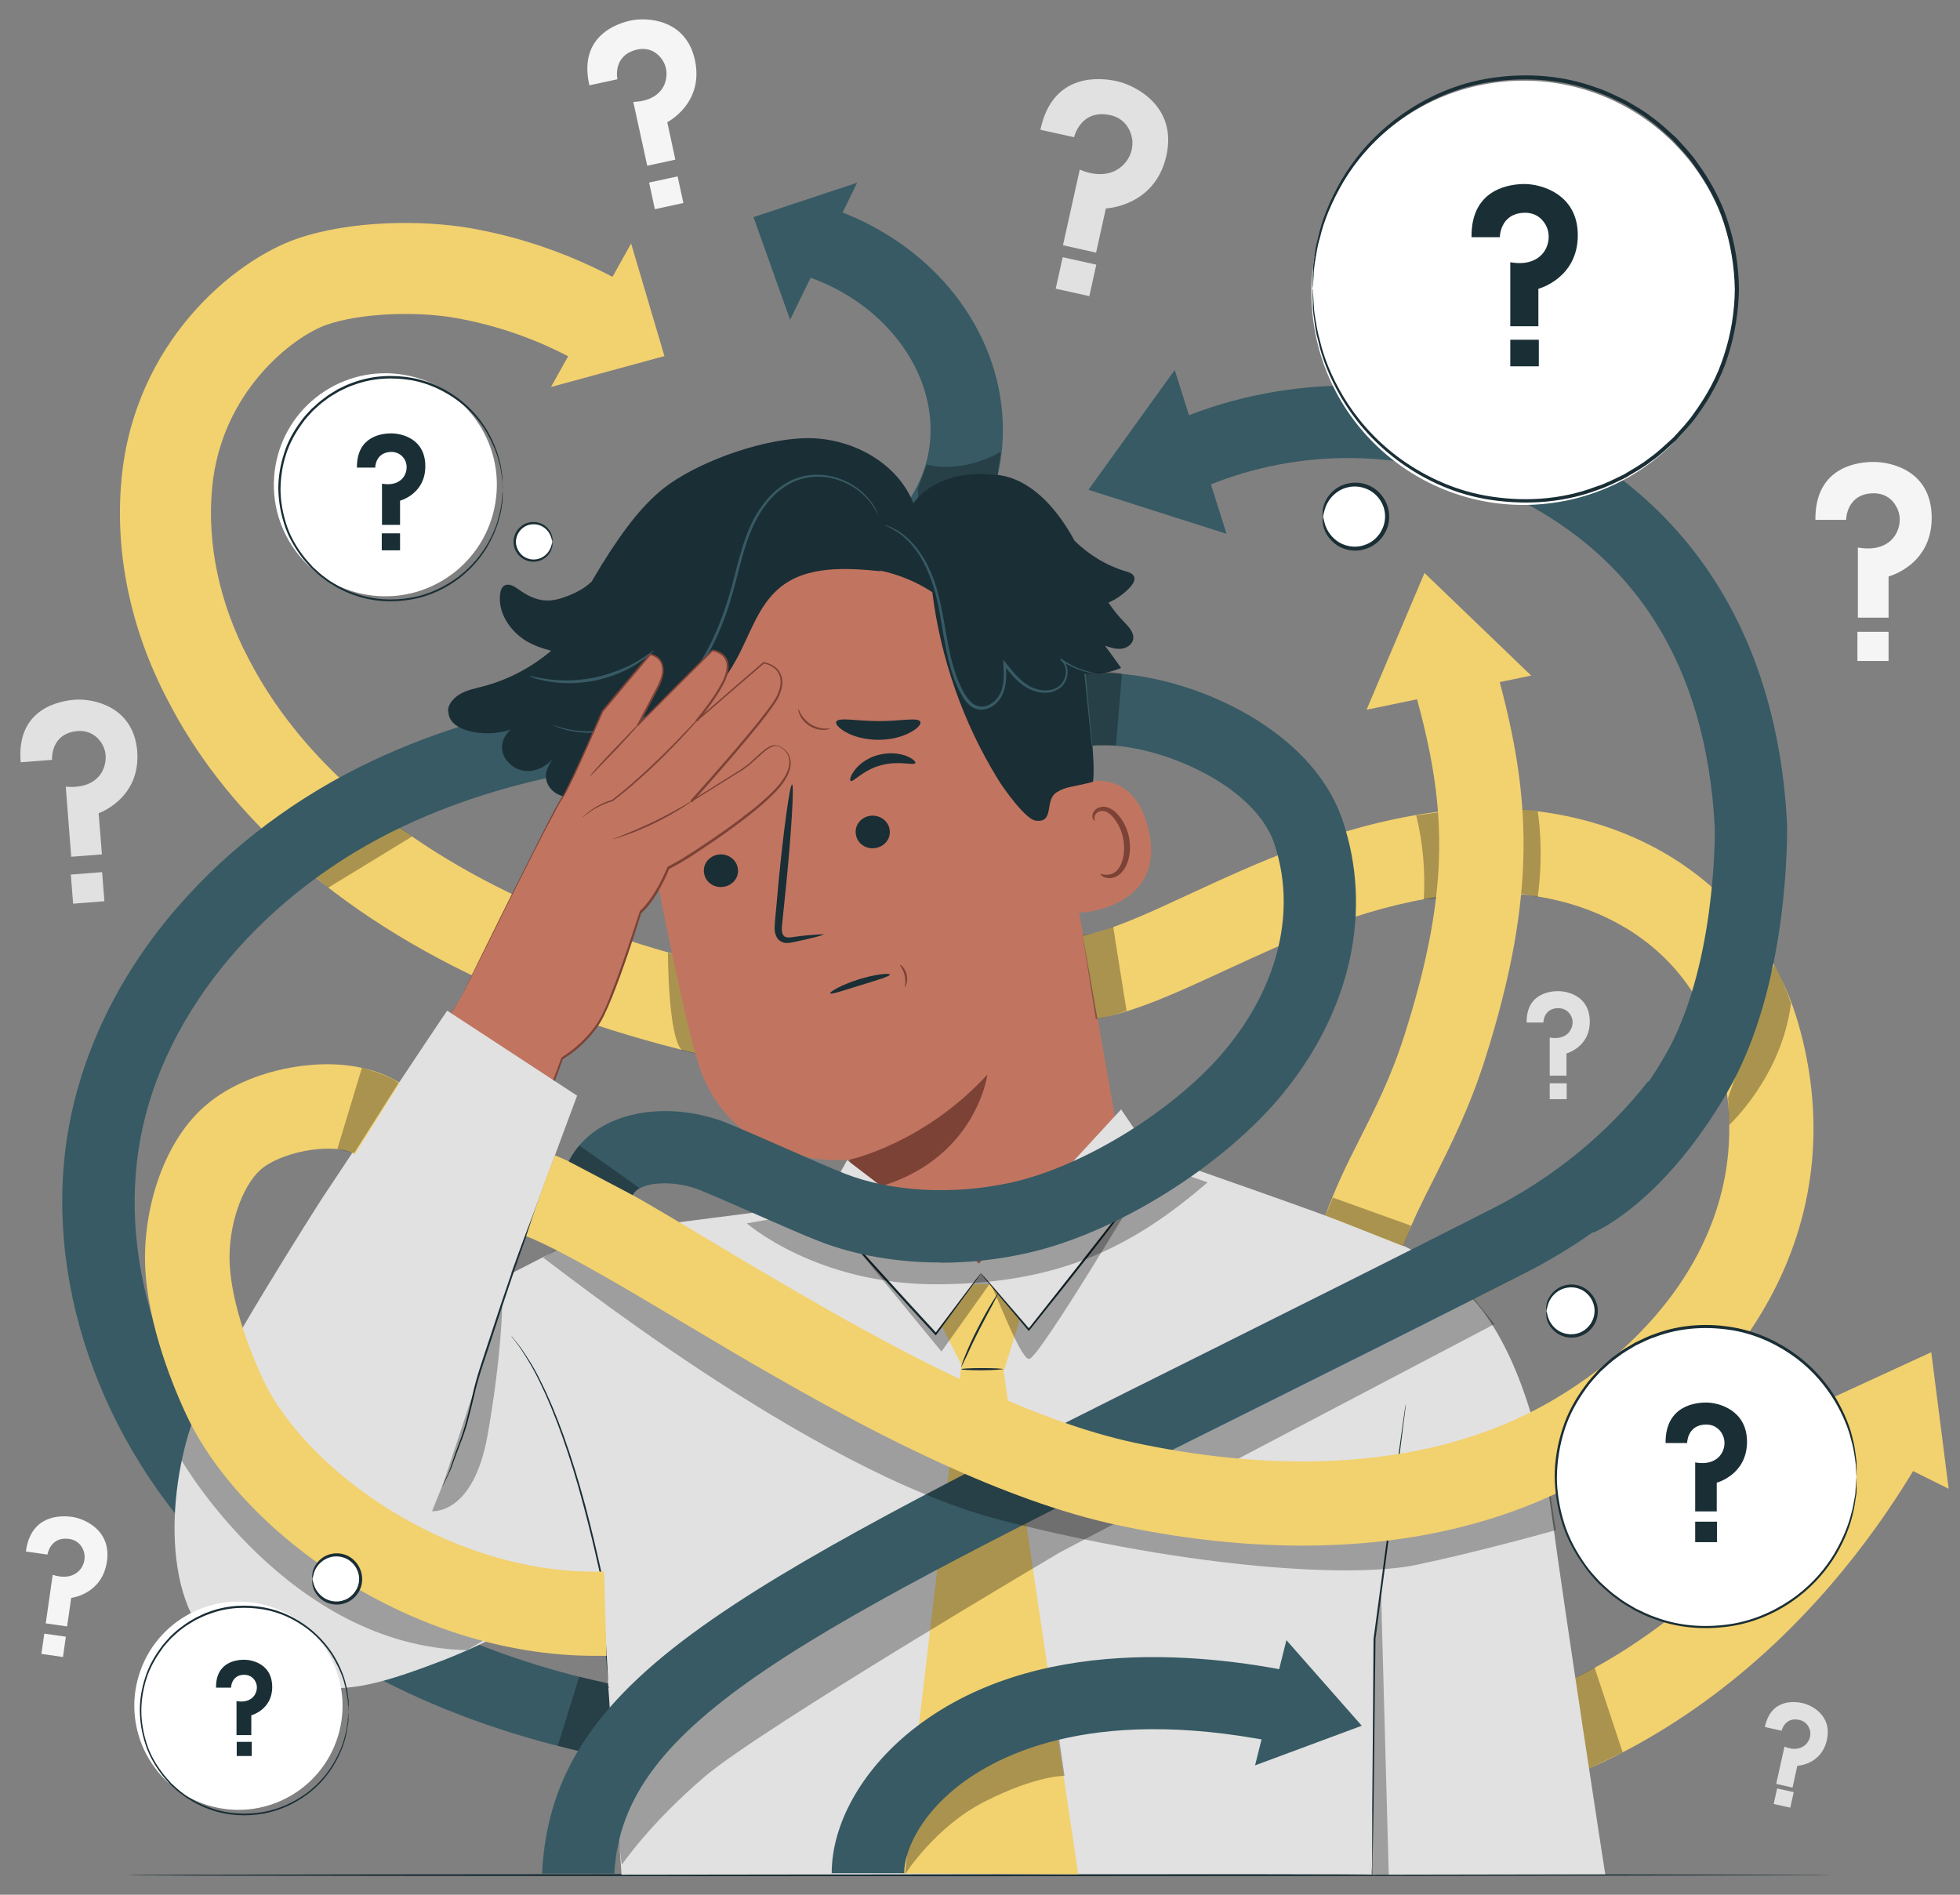 <svg width="90" height="87" viewBox="0 0 90 87" fill="none" xmlns="http://www.w3.org/2000/svg">
<rect x="0" y="0" width="90" height="87" fill="#808080" stroke="none"/>
<path d="M0.96 35L2.39 34.89C2.39 34.89 2.3 33.69 3.54 33.57C4.19 33.51 4.56 33.91 4.72 34.22C4.91 34.58 4.89 35.02 4.71 35.39C4.5 35.81 4 36.21 3.02 36.12L3.27 39.34L4.68 39.23L4.53 37.34C4.53 37.34 6.47 36.67 6.3 34.49C6.13 32.4 4.22 32.06 3.42 32.13C2.81 32.18 0.73 32.49 0.95 35.01L0.96 35Z" fill="#E1E1E1"/>
<path d="M4.688 40.045L3.252 40.158L3.358 41.494L4.794 41.381L4.688 40.045Z" fill="#E1E1E1"/>
<path d="M70.1 46.95H70.87C70.87 46.95 70.87 46.3 71.55 46.29C71.9 46.29 72.08 46.51 72.16 46.69C72.25 46.89 72.22 47.13 72.1 47.32C71.97 47.54 71.68 47.73 71.16 47.64V49.39H71.93V48.37C71.93 48.37 73 48.09 73 46.91C73 45.73 71.98 45.51 71.55 45.51C71.22 45.51 70.08 45.59 70.1 46.96V46.95Z" fill="#E1E1E1"/>
<path d="M71.94 49.74H71.16V50.47H71.94V49.74Z" fill="#E1E1E1"/>
<path d="M1.19 71.24L2.18 71.38C2.18 71.38 2.3 70.55 3.16 70.66C3.61 70.72 3.8 71.04 3.86 71.28C3.93 71.56 3.86 71.85 3.68 72.07C3.47 72.32 3.07 72.52 2.42 72.31L2.1 74.54L3.08 74.68L3.27 73.37C3.27 73.37 4.69 73.21 4.91 71.7C5.12 70.25 3.87 69.73 3.31 69.65C2.89 69.59 1.42 69.49 1.19 71.23V71.24Z" fill="#F5F5F5"/>
<path d="M3.024 75.152L2.034 75.011L1.901 75.942L2.891 76.083L3.024 75.152Z" fill="#F5F5F5"/>
<path d="M27.05 3.92L28.35 3.64C28.35 3.64 28.11 2.55 29.24 2.28C29.83 2.14 30.22 2.46 30.4 2.73C30.62 3.04 30.66 3.44 30.54 3.8C30.4 4.21 29.99 4.65 29.08 4.68L29.72 7.61L31.01 7.33L30.64 5.61C30.64 5.61 32.34 4.75 31.91 2.76C31.5 0.86 29.7 0.79 28.97 0.94C28.41 1.06 26.54 1.61 27.06 3.9L27.05 3.92Z" fill="#F5F5F5"/>
<path d="M31.115 8.099L29.806 8.383L30.07 9.605L31.38 9.321L31.115 8.099Z" fill="#F5F5F5"/>
<path d="M81.05 79.3L81.81 79.47C81.81 79.47 81.95 78.83 82.61 78.97C82.95 79.04 83.08 79.3 83.12 79.49C83.16 79.71 83.08 79.93 82.93 80.09C82.75 80.27 82.43 80.4 81.94 80.2L81.56 81.91L82.31 82.08L82.53 81.08C82.53 81.08 83.64 81.04 83.89 79.88C84.13 78.77 83.2 78.3 82.77 78.2C82.45 78.13 81.32 77.96 81.04 79.3H81.05Z" fill="#E1E1E1"/>
<path d="M82.365 82.288L81.603 82.12L81.445 82.832L82.207 83.001L82.365 82.288Z" fill="#E1E1E1"/>
<path d="M83.34 23.87H84.77C84.77 23.87 84.77 22.67 86.02 22.65C86.67 22.64 87 23.06 87.14 23.39C87.3 23.77 87.25 24.2 87.04 24.55C86.8 24.95 86.27 25.31 85.31 25.14V28.36H86.72V26.47C86.72 26.47 88.7 25.96 88.7 23.78C88.7 21.6 86.83 21.21 86.03 21.21C85.42 21.21 83.33 21.36 83.36 23.88L83.34 23.87Z" fill="#F5F5F5"/>
<path d="M86.72 29.01H85.29V30.35H86.72V29.01Z" fill="#F5F5F5"/>
<path d="M47.78 5.96L49.32 6.3C49.32 6.3 49.61 5.01 50.95 5.28C51.65 5.42 51.91 5.96 51.98 6.34C52.06 6.78 51.91 7.24 51.59 7.56C51.23 7.93 50.57 8.2 49.58 7.79L48.81 11.26L50.33 11.6L50.78 9.57C50.78 9.57 53.04 9.49 53.56 7.14C54.06 4.89 52.15 3.92 51.29 3.73C50.63 3.58 48.34 3.25 47.77 5.97L47.78 5.96Z" fill="#E1E1E1"/>
<path d="M50.34 12.152L48.797 11.81L48.477 13.256L50.02 13.597L50.34 12.152Z" fill="#E1E1E1"/>
<path d="M84.12 86.1C84.12 86.1 66.6 86.15 45 86.15C23.4 86.15 5.88 86.13 5.88 86.1C5.88 86.07 23.39 86.05 45 86.05C66.61 86.05 84.12 86.07 84.12 86.1Z" fill="#1A2E35"/>
<path d="M39.36 8.39L34.6 9.97L36.28 14.68L39.36 8.39Z" fill="#375A64"/>
<path d="M39.89 28.8L38.34 25.87C41.38 24.26 42.93 21.91 42.71 19.24C42.47 16.37 40.18 13.73 37.01 12.68L38.06 9.53C42.55 11.03 45.67 14.73 46.02 18.97C46.35 22.99 44.12 26.57 39.89 28.8Z" fill="#375A64"/>
<g opacity="0.3">
<path d="M42.56 21.33C42.56 21.33 44.04 21.81 45.95 20.75L45.76 22.19L42.22 23.53L42.14 22.45L42.56 21.33Z" fill="black"/>
</g>
<path d="M39.13 49.7C29.22 48.349 21.22 45.41 15.34 40.959C10.36 37.19 8.36 33.41 7.71 32.169C6 28.919 5.26 25.4 5.58 22C6.16 15.74 10.72 11.97 13.64 10.96C16.11 10.11 19.39 10.1 21.56 10.47C23.93 10.88 26.23 11.68 28.4 12.86L26.41 16.53C24.65 15.57 22.78 14.92 20.86 14.59C18.98 14.27 16.47 14.399 15.01 14.909C13.47 15.44 10.15 17.98 9.74 22.399C9.5 25 10.08 27.71 11.41 30.24C11.96 31.28 13.63 34.45 17.87 37.65C23.17 41.66 30.52 44.33 39.71 45.59L39.15 49.719L39.13 49.7Z" fill="#F2D16F"/>
<g opacity="0.3">
<path d="M17.29 37.18L13.34 39.31L15.07 40.76L18.92 38.41L17.29 37.18Z" fill="black"/>
</g>
<g opacity="0.3">
<path d="M30.67 43.739C30.67 43.739 30.67 47.639 31.32 48.229L32.7 48.559L31.65 43.979L30.67 43.749V43.739Z" fill="black"/>
</g>
<path d="M25.3 17.77L30.51 16.35L28.98 11.18L25.3 17.77Z" fill="#F2D16F"/>
<path d="M65.4 83.4L64.82 79.41C76.87 77.65 83.19 67.9 85.34 63.79L88.91 65.66C86.47 70.31 79.29 81.36 65.4 83.4Z" fill="#F2D16F"/>
<path d="M89.48 68.36L88.68 62.09L82.55 64.91L89.48 68.36Z" fill="#F2D16F"/>
<g opacity="0.3">
<path d="M73.22 76.57L72.24 77.09L72.86 81.26L74.51 80.46L73.22 76.57Z" fill="black"/>
</g>
<path d="M29.23 80.93C23.77 80.01 16.02 77.68 10.08 71.78C4.53 66.27 1.89 58.55 3.18 51.64C3.85 48.08 5.57 44.61 8.18 41.62C10.59 38.85 13.69 36.53 17.15 34.91C22.88 32.22 29.87 31.08 38.52 31.42L38.39 34.74C30.28 34.42 23.8 35.46 18.56 37.92C12.18 40.91 7.54 46.41 6.45 52.26C5.36 58.11 7.65 64.69 12.43 69.43C17.75 74.71 24.81 76.82 29.79 77.66L29.24 80.93H29.23Z" fill="#375A64"/>
<g opacity="0.3">
<path d="M26.6 76.99L25.61 80.16L28.04 80.78L27.95 77.3L26.6 76.99Z" fill="black"/>
</g>
<path d="M29.28 35.8C28.3 30.57 31.51 25.459 36.65 24.059L37.16 23.919C42.75 22.749 46.88 26.839 47.9 32.469L51.65 53.889L44.26 60.419L40.14 58.059C39.79 56.489 39.02 53.239 39.01 53.249C39.01 53.249 33.49 53.859 31.99 48.59C31.26 46.039 30.2 40.669 29.29 35.8H29.28Z" fill="#C17560"/>
<path d="M39 53.25C39 53.25 42.39 52.54 45.34 49.34C45.34 49.34 44.76 53.77 39.35 54.73L39 53.25Z" fill="#7C4236"/>
<path d="M32.34 40.149C32.43 40.549 32.85 40.809 33.28 40.709C33.7 40.619 33.97 40.219 33.87 39.819C33.78 39.419 33.36 39.159 32.93 39.249C32.51 39.339 32.24 39.739 32.34 40.139V40.149Z" fill="#1A2E35"/>
<path d="M31.04 37.83C31.16 37.9 31.62 37.319 32.43 37.099C33.24 36.87 33.95 37.129 34.01 36.999C34.04 36.939 33.9 36.789 33.59 36.669C33.28 36.549 32.8 36.489 32.29 36.629C31.78 36.769 31.41 37.069 31.22 37.33C31.02 37.59 30.99 37.789 31.04 37.819V37.83Z" fill="#1A2E35"/>
<path d="M39.31 38.37C39.4 38.77 39.82 39.029 40.25 38.929C40.67 38.839 40.94 38.44 40.84 38.04C40.75 37.64 40.33 37.38 39.9 37.469C39.48 37.559 39.21 37.96 39.31 38.36V38.37Z" fill="#1A2E35"/>
<path d="M39.06 35.859C39.18 35.929 39.64 35.349 40.45 35.139C41.26 34.909 41.97 35.169 42.03 35.039C42.06 34.98 41.92 34.829 41.61 34.709C41.3 34.589 40.82 34.529 40.31 34.669C39.8 34.809 39.43 35.11 39.24 35.37C39.04 35.63 39.01 35.83 39.06 35.859Z" fill="#1A2E35"/>
<path d="M37.84 42.899C37.84 42.899 37.3 42.9 36.45 43.02C36.24 43.059 36.03 43.069 35.96 42.929C35.87 42.789 35.9 42.55 35.93 42.279C35.99 41.719 36.05 41.139 36.11 40.529C36.35 38.05 36.47 36.029 36.37 36.02C36.27 36.02 35.99 38.02 35.75 40.499C35.7 41.109 35.64 41.69 35.59 42.249C35.58 42.51 35.51 42.81 35.7 43.09C35.8 43.23 35.98 43.3 36.12 43.3C36.26 43.3 36.38 43.27 36.49 43.249C37.33 43.069 37.84 42.939 37.83 42.889L37.84 42.899Z" fill="#1A2E35"/>
<path d="M42.26 33.139C42.15 32.919 41.33 33.12 40.33 33.11C39.33 33.11 38.51 32.919 38.4 33.139C38.35 33.239 38.51 33.439 38.86 33.629C39.2 33.819 39.73 33.969 40.33 33.969C40.93 33.969 41.46 33.819 41.8 33.629C42.14 33.449 42.31 33.249 42.26 33.139Z" fill="#1A2E35"/>
<path d="M30.35 35.45C30.57 35.59 31.18 35.23 31.98 35.02C32.77 34.78 33.49 34.77 33.59 34.53C33.63 34.42 33.48 34.26 33.14 34.16C32.8 34.06 32.28 34.04 31.73 34.2C31.18 34.36 30.75 34.64 30.52 34.91C30.29 35.17 30.24 35.39 30.34 35.46L30.35 35.45Z" fill="#1A2E35"/>
<path d="M48.51 36.389C48.59 36.329 51.87 34.45 52.74 38.1C53.61 41.75 49.44 41.989 49.41 41.889C49.38 41.789 48.52 36.399 48.52 36.399L48.51 36.389Z" fill="#C17560"/>
<path d="M50.51 40.11C50.51 40.11 50.58 40.14 50.7 40.16C50.82 40.18 51 40.17 51.18 40.06C51.53 39.83 51.71 39.14 51.57 38.48C51.5 38.15 51.36 37.85 51.18 37.61C51 37.37 50.79 37.22 50.59 37.24C50.39 37.24 50.28 37.39 50.26 37.5C50.24 37.61 50.28 37.68 50.26 37.69C50.26 37.7 50.17 37.65 50.16 37.49C50.16 37.41 50.18 37.32 50.25 37.23C50.32 37.14 50.44 37.07 50.58 37.05C50.87 37 51.18 37.2 51.38 37.46C51.59 37.71 51.76 38.05 51.84 38.43C51.99 39.17 51.78 39.95 51.29 40.23C51.05 40.36 50.82 40.33 50.69 40.27C50.56 40.21 50.52 40.13 50.53 40.12L50.51 40.11Z" fill="#7C4236"/>
<path d="M20.57 32.67C20.57 32.44 20.69 32.23 20.86 32.07C21.22 31.72 21.71 31.64 22.17 31.52C23.32 31.22 24.4 30.65 25.31 29.88C24.91 29.78 24.52 29.64 24.16 29.43C23.43 28.98 22.87 28.16 22.96 27.31C22.98 27.15 23.02 26.97 23.16 26.89C23.38 26.76 23.64 26.94 23.85 27.09C24.54 27.57 25.1 27.71 25.89 27.43C26.38 27.26 26.84 27.03 27.18 26.69C27.19 26.67 27.2 26.65 27.21 26.63C27.35 26.39 27.49 26.16 27.63 25.93C28.68 24.24 29.63 23.01 30.73 22.23C32.34 21.09 35.25 20.08 37.22 20.12C39.19 20.16 41.22 21.27 41.94 23.11C42.77 21.98 44.34 21.61 45.73 21.82L45.76 21.8C47.29 21.96 48.45 23.27 49.22 24.61C49.26 24.68 49.3 24.76 49.34 24.83C50 25.47 50.8 25.97 51.69 26.23C51.85 26.28 52.03 26.34 52.08 26.49C52.13 26.64 52.03 26.8 51.93 26.92C51.65 27.24 51.29 27.5 50.9 27.67C51.11 27.98 51.34 28.28 51.61 28.55C51.83 28.78 52.1 29.06 52.03 29.37C51.97 29.61 51.72 29.77 51.47 29.79C51.22 29.81 50.98 29.73 50.74 29.65C50.99 29.99 51.24 30.33 51.48 30.67C50.99 30.88 50.45 30.97 49.92 30.94C49.94 32.36 50.32 34.91 50.19 35.9C49.23 36.15 48.97 36.1 48.52 36.38C47.94 36.74 48.45 37.8 47.55 37.68C47.09 37.62 46.07 36.19 45.83 35.79C44.22 33.18 43.19 30.23 42.81 27.19C42.08 26.71 41.25 26.37 40.38 26.19L40.46 26.23C38.84 26.07 37.03 25.96 35.79 27C34.82 27.81 34.45 29.1 33.85 30.21C32.71 32.31 31.17 33.65 28.87 34.3C29.05 35.96 29.62 38.61 29.9 40.13L27.9 37.43C27.75 37.29 27.63 37.13 27.5 36.98L27.46 36.93C27.26 36.67 27.07 36.41 26.83 36.17C26.83 36.17 26.83 36.18 26.82 36.19C26.18 37.1 24.71 36.29 25.15 35.26C25.24 35.06 25.35 34.86 25.49 34.69C25.2 35.13 24.69 35.43 24.16 35.4C23.64 35.37 23.14 34.96 23.06 34.44C23.01 34.09 23.18 33.72 23.46 33.5C22.81 33.71 22.11 33.73 21.46 33.54C21.03 33.42 20.58 33.15 20.59 32.65L20.57 32.67Z" fill="#1A2E35"/>
<path d="M40.64 24.13C40.64 24.13 40.9 24.22 41.29 24.49C41.68 24.76 42.17 25.28 42.53 26.07C42.71 26.46 42.87 26.9 42.99 27.39C43.11 27.88 43.2 28.42 43.29 28.98C43.39 29.54 43.49 30.14 43.67 30.74C43.76 31.04 43.87 31.34 44.01 31.63C44.15 31.92 44.31 32.23 44.6 32.44C44.83 32.61 45.16 32.63 45.41 32.51C45.67 32.4 45.87 32.2 46 31.96C46.25 31.48 46.21 30.95 46.19 30.48L46.08 30.52C46.36 30.88 46.64 31.23 47 31.48C47.35 31.73 47.78 31.85 48.17 31.8C48.37 31.77 48.55 31.69 48.7 31.57C48.85 31.45 48.94 31.28 48.99 31.11C49.03 30.94 49.04 30.77 48.99 30.61C48.94 30.45 48.85 30.32 48.72 30.24L48.68 30.3C49.2 30.67 49.7 30.82 50.03 30.89C50.2 30.92 50.33 30.94 50.42 30.94C50.51 30.94 50.55 30.94 50.55 30.94C50.55 30.94 50.5 30.93 50.42 30.92C50.33 30.91 50.2 30.89 50.04 30.85C49.71 30.77 49.23 30.61 48.72 30.24L48.68 30.3C48.91 30.45 49 30.78 48.91 31.08C48.86 31.23 48.78 31.38 48.65 31.49C48.52 31.6 48.35 31.67 48.17 31.69C47.81 31.74 47.41 31.63 47.08 31.38C46.74 31.14 46.47 30.8 46.19 30.44L46.07 30.29V30.48C46.1 30.95 46.13 31.46 45.9 31.89C45.79 32.1 45.6 32.28 45.38 32.38C45.16 32.48 44.89 32.46 44.69 32.32C44.44 32.14 44.28 31.85 44.14 31.57C44 31.28 43.89 30.99 43.8 30.69C43.62 30.1 43.52 29.51 43.42 28.95C43.32 28.39 43.23 27.85 43.1 27.35C42.98 26.85 42.81 26.4 42.62 26.01C42.24 25.22 41.73 24.7 41.32 24.43C40.91 24.16 40.64 24.11 40.64 24.11V24.13Z" fill="#375A64"/>
<path d="M25.37 33.28C25.37 33.28 25.39 33.29 25.42 33.31C25.46 33.33 25.51 33.35 25.58 33.38C25.65 33.41 25.74 33.44 25.84 33.47C25.94 33.5 26.07 33.54 26.21 33.56C26.76 33.68 27.61 33.72 28.59 33.42C29.56 33.13 30.66 32.5 31.53 31.46C32.41 30.44 33.08 29.08 33.53 27.61C33.76 26.87 33.92 26.13 34.12 25.44C34.32 24.74 34.57 24.09 34.92 23.53C35.27 22.97 35.72 22.51 36.23 22.23C36.48 22.08 36.75 22 37.02 21.94C37.29 21.89 37.55 21.88 37.8 21.9C38.3 21.94 38.73 22.11 39.07 22.3C39.42 22.5 39.67 22.73 39.86 22.94C40.22 23.37 40.31 23.68 40.33 23.67C40.33 23.67 40.33 23.65 40.31 23.62C40.29 23.58 40.27 23.53 40.25 23.46C40.19 23.32 40.08 23.13 39.9 22.91C39.72 22.69 39.46 22.45 39.11 22.24C38.76 22.04 38.32 21.86 37.81 21.81C37.55 21.79 37.28 21.79 37.01 21.84C36.74 21.9 36.45 21.98 36.19 22.13C35.66 22.42 35.19 22.89 34.83 23.46C34.46 24.03 34.21 24.7 34.01 25.4C33.8 26.1 33.65 26.84 33.41 27.57C32.96 29.04 32.3 30.37 31.44 31.39C30.59 32.42 29.52 33.04 28.57 33.34C27.61 33.64 26.77 33.61 26.22 33.51C25.67 33.41 25.38 33.27 25.38 33.28H25.37Z" fill="#375A64"/>
<path d="M24.32 31.05C24.32 31.05 24.4 31.09 24.54 31.14C24.69 31.19 24.9 31.24 25.18 31.29C25.45 31.34 25.78 31.37 26.15 31.37C26.52 31.37 26.92 31.33 27.33 31.25C27.74 31.16 28.13 31.03 28.47 30.89C28.81 30.74 29.1 30.59 29.33 30.43C29.56 30.28 29.74 30.14 29.85 30.04C29.97 29.94 30.03 29.88 30.02 29.87C30 29.85 29.75 30.07 29.28 30.35C29.05 30.49 28.76 30.64 28.42 30.77C28.09 30.9 27.71 31.02 27.3 31.11C26.89 31.19 26.5 31.23 26.14 31.24C25.78 31.24 25.46 31.23 25.19 31.19C24.65 31.12 24.32 31.02 24.32 31.04V31.05Z" fill="#375A64"/>
<path d="M40.86 44.75C40.87 44.83 40.26 45.01 39.51 45.24C38.76 45.47 38.15 45.68 38.12 45.61C38.09 45.54 38.66 45.21 39.43 44.97C40.2 44.73 40.85 44.67 40.87 44.75H40.86Z" fill="#1A2E35"/>
<path d="M38.1 33.46C38.1 33.46 38 33.52 37.83 33.52C37.65 33.52 37.41 33.48 37.17 33.33C36.94 33.19 36.79 32.98 36.72 32.82C36.65 32.66 36.65 32.55 36.66 32.55C36.68 32.55 36.7 32.65 36.78 32.79C36.86 32.93 37.01 33.11 37.22 33.25C37.43 33.38 37.66 33.44 37.83 33.45C38 33.46 38.1 33.44 38.1 33.45V33.46Z" fill="#7C4236"/>
<path d="M41.54 45.33C41.54 45.33 41.61 45.08 41.54 44.79C41.48 44.5 41.3 44.32 41.32 44.3C41.32 44.3 41.39 44.32 41.46 44.4C41.53 44.48 41.6 44.61 41.64 44.77C41.67 44.93 41.66 45.08 41.62 45.18C41.59 45.28 41.55 45.33 41.54 45.33Z" fill="#7C4236"/>
<path d="M21.21 45.72C21.21 45.72 25.51 36.99 25.81 36.64C26.1 36.29 27.67 32.64 27.67 32.64L29.86 30.02C29.86 30.02 30.89 30.17 30.24 31.5L29.31 33.27L32.73 29.84C32.73 29.84 33.74 29.96 33.35 31.03C33.06 31.83 32.01 33.07 32.01 33.07L35.08 30.41C35.08 30.41 36.36 30.61 35.74 31.95C35.34 32.82 31.77 36.77 31.77 36.77C31.77 36.77 33.55 35.67 34.12 35.3C34.69 34.93 35.27 34.14 35.68 34.21C36.1 34.29 36.82 34.93 35.74 36.16C34.66 37.39 31.61 39.35 31.16 39.59L30.72 39.83C30.72 39.83 30.19 41.2 29.45 41.86C29.45 41.86 28.23 45.74 27.61 46.8C26.94 47.95 25.84 48.58 25.84 48.58L23.96 53.66L18.58 49.95L21.22 45.71L21.21 45.72Z" fill="#C17560"/>
<path d="M21.21 45.72C21.21 45.72 21.15 45.82 21.04 46C20.93 46.19 20.76 46.46 20.53 46.82C20.08 47.54 19.43 48.61 18.58 49.97V49.94C20.02 50.94 21.84 52.19 23.95 53.64H23.9C24.46 52.13 25.1 50.41 25.78 48.57C25.78 48.57 25.78 48.56 25.79 48.55C26.29 48.24 26.75 47.84 27.15 47.36C27.34 47.12 27.52 46.86 27.66 46.57C27.8 46.28 27.93 45.99 28.04 45.68C28.52 44.47 28.95 43.17 29.38 41.84C29.38 41.84 29.38 41.83 29.39 41.82C29.66 41.57 29.9 41.25 30.1 40.91C30.31 40.56 30.49 40.19 30.65 39.81C30.65 39.81 30.66 39.79 30.67 39.79C30.9 39.66 31.13 39.55 31.35 39.41C31.57 39.27 31.79 39.13 32.01 38.99C32.45 38.7 32.89 38.4 33.33 38.09C33.77 37.78 34.2 37.45 34.63 37.11C35.05 36.76 35.47 36.4 35.82 35.97C35.99 35.75 36.14 35.51 36.21 35.25C36.28 34.99 36.25 34.69 36.06 34.49C35.97 34.39 35.85 34.31 35.73 34.27C35.6 34.22 35.48 34.27 35.36 34.33C35.12 34.47 34.92 34.67 34.7 34.87C34.49 35.06 34.27 35.26 34.01 35.41C33.76 35.56 33.52 35.72 33.27 35.87C32.78 36.18 32.28 36.49 31.78 36.8C31.76 36.81 31.73 36.8 31.72 36.79C31.71 36.77 31.72 36.75 31.72 36.74C31.98 36.45 32.26 36.13 32.54 35.82C33.33 34.92 34.11 34.03 34.84 33.12C35.02 32.89 35.2 32.66 35.37 32.43C35.54 32.19 35.7 31.96 35.78 31.68C35.87 31.41 35.87 31.11 35.73 30.88C35.59 30.65 35.32 30.51 35.05 30.46H35.09C34.05 31.35 33.02 32.24 32.02 33.11C32 33.13 31.98 33.12 31.96 33.11C31.95 33.09 31.95 33.07 31.96 33.05C32.39 32.52 32.81 31.97 33.12 31.39C33.2 31.24 33.27 31.09 33.31 30.94C33.36 30.79 33.38 30.62 33.36 30.47C33.34 30.32 33.25 30.17 33.13 30.08C33.01 29.99 32.85 29.92 32.7 29.9H32.73C31.55 31.07 30.41 32.22 29.31 33.32C29.29 33.34 29.27 33.34 29.26 33.32C29.25 33.31 29.25 33.29 29.26 33.27C29.57 32.68 29.87 32.1 30.17 31.54C30.24 31.4 30.3 31.26 30.35 31.11C30.38 31.04 30.38 30.96 30.4 30.89C30.4 30.81 30.42 30.74 30.4 30.67C30.39 30.52 30.33 30.38 30.23 30.28C30.13 30.18 29.99 30.11 29.85 30.08H29.88C29.11 30.99 28.38 31.86 27.69 32.69C27.24 33.71 26.81 34.69 26.38 35.61C26.27 35.84 26.16 36.06 26.05 36.28C25.99 36.39 25.94 36.5 25.87 36.6C25.8 36.71 25.74 36.8 25.68 36.9C25.45 37.32 25.24 37.73 25.03 38.12C24.21 39.71 23.52 41.09 22.96 42.22C22.4 43.35 21.96 44.23 21.66 44.82C21.51 45.12 21.4 45.34 21.32 45.5C21.24 45.65 21.2 45.73 21.2 45.73C21.2 45.73 21.24 45.65 21.31 45.5C21.39 45.34 21.5 45.12 21.64 44.82C21.94 44.22 22.37 43.34 22.93 42.21C23.49 41.08 24.18 39.7 24.99 38.1C25.2 37.7 25.4 37.29 25.64 36.87C25.69 36.77 25.77 36.65 25.83 36.56C25.89 36.46 25.95 36.35 26 36.24C26.11 36.02 26.22 35.8 26.33 35.57C26.76 34.65 27.19 33.67 27.63 32.64C28.32 31.81 29.05 30.94 29.82 30.02C29.82 30.02 29.84 30.01 29.85 30.01C30.01 30.04 30.16 30.11 30.27 30.23C30.39 30.34 30.45 30.51 30.47 30.67C30.48 30.75 30.47 30.83 30.47 30.91C30.45 30.99 30.45 31.07 30.42 31.14C30.38 31.29 30.31 31.44 30.24 31.59C29.94 32.15 29.64 32.73 29.33 33.32L29.27 33.27C30.36 32.17 31.5 31.03 32.69 29.84C32.69 29.84 32.71 29.83 32.72 29.83C32.89 29.86 33.05 29.92 33.19 30.03C33.33 30.14 33.42 30.3 33.45 30.47C33.48 30.64 33.45 30.82 33.4 30.98C33.35 31.15 33.28 31.3 33.2 31.45C32.88 32.05 32.46 32.59 32.03 33.13L31.97 33.07C32.97 32.2 33.99 31.31 35.04 30.41C35.04 30.41 35.06 30.4 35.07 30.4C35.22 30.43 35.36 30.48 35.48 30.55C35.61 30.63 35.73 30.72 35.8 30.86C35.96 31.12 35.95 31.45 35.86 31.73C35.81 31.87 35.76 32.01 35.68 32.13C35.61 32.26 35.52 32.38 35.44 32.5C35.27 32.74 35.09 32.97 34.91 33.2C34.18 34.11 33.4 35.01 32.61 35.91C32.33 36.23 32.05 36.54 31.78 36.84L31.72 36.77C32.22 36.46 32.72 36.15 33.21 35.84C33.7 35.52 34.22 35.26 34.62 34.85C34.83 34.66 35.04 34.45 35.29 34.3C35.36 34.27 35.42 34.23 35.5 34.22C35.58 34.2 35.66 34.22 35.73 34.24C35.87 34.29 36 34.37 36.1 34.48C36.31 34.7 36.35 35.04 36.27 35.32C36.2 35.6 36.04 35.85 35.87 36.07C35.51 36.51 35.09 36.87 34.67 37.22C34.24 37.57 33.81 37.89 33.37 38.21C32.93 38.52 32.49 38.82 32.05 39.11C31.83 39.26 31.61 39.4 31.39 39.53C31.17 39.67 30.94 39.79 30.71 39.91L30.73 39.89C30.57 40.28 30.39 40.65 30.18 41C29.97 41.35 29.73 41.67 29.45 41.93V41.91C29.03 43.25 28.6 44.54 28.12 45.75C28 46.05 27.87 46.35 27.73 46.64C27.59 46.93 27.41 47.2 27.21 47.44C26.81 47.93 26.34 48.33 25.83 48.64L25.85 48.62C25.17 50.46 24.53 52.18 23.96 53.7C23.96 53.72 23.94 53.72 23.92 53.72C21.81 52.26 19.99 51 18.55 50C18.55 50 18.54 49.98 18.55 49.97C19.4 48.61 20.06 47.55 20.51 46.83C20.74 46.47 20.91 46.2 21.03 46.01C21.15 45.83 21.21 45.73 21.21 45.73V45.72Z" fill="#7C4236"/>
<path d="M32.49 32.52C32.49 32.52 32.43 32.61 32.3 32.76C32.17 32.91 31.99 33.12 31.76 33.38C31.29 33.9 30.63 34.6 29.85 35.33C29.23 35.91 28.63 36.41 28.13 36.79C27.67 36.92 27.32 37.12 27.09 37.28C26.86 37.44 26.75 37.55 26.74 37.54C26.74 37.54 26.76 37.51 26.82 37.46C26.87 37.41 26.96 37.34 27.07 37.25C27.29 37.08 27.64 36.87 28.12 36.72H28.11C28.61 36.34 29.2 35.83 29.81 35.26C30.59 34.53 31.25 33.84 31.73 33.33C31.96 33.08 32.15 32.88 32.29 32.73C32.42 32.59 32.5 32.51 32.5 32.51L32.49 32.52Z" fill="#7C4236"/>
<path d="M29.47 33.08C29.47 33.08 29.36 33.24 29.15 33.48C28.94 33.72 28.64 34.05 28.31 34.4C27.98 34.74 27.68 35.05 27.44 35.3C27.22 35.53 27.08 35.67 27.07 35.66C27.07 35.66 27.18 35.5 27.4 35.26C27.61 35.02 27.91 34.7 28.25 34.35C28.58 34.01 28.87 33.7 29.11 33.45C29.33 33.22 29.47 33.08 29.48 33.09L29.47 33.08Z" fill="#7C4236"/>
<path d="M31.84 36.73C31.84 36.73 31.8 36.77 31.71 36.83C31.63 36.89 31.5 36.98 31.34 37.08C31.03 37.28 30.58 37.54 30.07 37.79C29.56 38.04 29.08 38.23 28.73 38.35C28.55 38.41 28.41 38.46 28.31 38.49C28.21 38.52 28.15 38.53 28.15 38.53C28.15 38.52 28.36 38.44 28.71 38.3C29.05 38.16 29.53 37.96 30.03 37.72C30.54 37.47 30.99 37.22 31.31 37.04C31.63 36.85 31.83 36.73 31.83 36.74L31.84 36.73Z" fill="#7C4236"/>
<path d="M20.54 46.399C20.35 46.649 14.78 55.04 14.78 55.04C14.78 55.04 9.52 63.24 8.75 65.55C7.63 68.92 7.38 74.76 11.01 76.33C14.64 77.9 15.89 77.95 20.28 76.26C24.66 74.57 27.86 71.929 27.86 71.929L27 56.669L23.46 58.48L26.5 50.31L20.54 46.409V46.399Z" fill="#E1E1E1"/>
<path d="M67.37 59.399C67.37 59.399 70.2 61.669 71.23 69.379C71.88 74.249 73.71 86.06 73.71 86.06L63.01 86.08C63.01 86.08 60.86 70.85 61.08 70.62C61.3 70.39 67.37 59.399 67.37 59.399Z" fill="#E1E1E1"/>
<path d="M26.99 56.66L39.04 55.11C39.04 55.11 41.31 58.75 45.76 58.04C52.01 57.04 51.84 52.64 51.84 52.64C51.84 52.64 62.23 56.21 64.25 57.11C66.26 58.01 67.37 59.4 67.37 59.4C67.37 59.4 63.68 73.73 63.56 73.91C63.45 74.09 62.75 86.22 63.01 86.08C63.12 86.02 29.11 86.08 28.54 86.08L27.52 71.6L23.95 59.26L26.99 56.65V56.66Z" fill="#E1E1E1"/>
<path d="M25.04 54.419C25.04 54.419 25.03 54.47 24.99 54.56C24.95 54.66 24.9 54.789 24.84 54.959C24.71 55.309 24.51 55.809 24.29 56.429C23.83 57.679 23.24 59.42 22.61 61.35C22.3 62.32 21.96 63.22 21.77 64.08C21.67 64.51 21.57 64.92 21.47 65.29C21.37 65.67 21.24 66.01 21.12 66.32C21 66.63 20.9 66.909 20.81 67.159C20.73 67.409 20.63 67.62 20.55 67.79C20.47 67.96 20.4 68.09 20.36 68.169C20.31 68.26 20.29 68.3 20.29 68.3C20.29 68.3 20.31 68.249 20.35 68.159C20.39 68.059 20.45 67.93 20.53 67.77C20.61 67.6 20.69 67.389 20.77 67.139C20.85 66.889 20.95 66.6 21.07 66.29C21.32 65.67 21.51 64.91 21.7 64.05C21.88 63.19 22.22 62.27 22.53 61.31C23.16 59.38 23.76 57.639 24.24 56.4C24.48 55.779 24.68 55.279 24.82 54.929C24.89 54.76 24.95 54.63 24.99 54.54C25.03 54.45 25.05 54.4 25.05 54.41L25.04 54.419Z" fill="#1A2E35"/>
<path d="M27.95 77.509C27.95 77.509 27.95 77.479 27.94 77.409C27.94 77.339 27.92 77.239 27.91 77.119C27.89 76.859 27.86 76.489 27.82 76.029C27.75 75.089 27.66 73.769 27.54 72.219C27.33 71.259 27.08 70.209 26.79 69.119C26.19 66.849 25.47 64.849 24.79 63.469C24.46 62.769 24.12 62.249 23.89 61.899C23.77 61.719 23.66 61.599 23.59 61.499C23.56 61.459 23.53 61.419 23.51 61.399C23.49 61.379 23.49 61.359 23.49 61.359C23.49 61.359 23.5 61.359 23.52 61.389C23.54 61.419 23.57 61.449 23.6 61.489C23.67 61.579 23.78 61.699 23.91 61.879C24.15 62.229 24.51 62.749 24.84 63.449C25.54 64.829 26.26 66.839 26.87 69.109C27.16 70.209 27.41 71.259 27.62 72.219C27.72 73.769 27.8 75.089 27.86 76.029C27.89 76.489 27.91 76.859 27.92 77.119C27.92 77.239 27.93 77.339 27.93 77.409C27.93 77.479 27.93 77.509 27.93 77.509H27.95Z" fill="#1A2E35"/>
<path d="M63.01 86.08C63.01 86.04 63.01 85.979 63.01 85.919C63.01 85.769 63.01 85.56 63.01 85.29C63.01 84.74 63.01 83.95 63.01 82.969C63.03 81.01 63.05 78.3 63.07 75.31C63.07 75.3 63.07 75.279 63.07 75.26C63.47 72.279 63.83 69.589 64.1 67.639C64.24 66.669 64.34 65.88 64.42 65.33C64.46 65.06 64.49 64.85 64.51 64.7C64.52 64.629 64.53 64.58 64.54 64.54C64.54 64.5 64.55 64.48 64.55 64.48C64.55 64.48 64.55 64.5 64.55 64.54C64.55 64.58 64.54 64.639 64.53 64.7C64.51 64.85 64.49 65.06 64.45 65.33C64.38 65.88 64.28 66.669 64.16 67.639C63.9 69.599 63.55 72.29 63.16 75.269C63.16 75.29 63.16 75.3 63.16 75.32C63.13 78.31 63.09 81.01 63.07 82.969C63.05 83.95 63.04 84.74 63.03 85.29C63.03 85.56 63.02 85.769 63.02 85.919C63.02 85.989 63.02 86.04 63.02 86.08H63.01Z" fill="#1A2E35"/>
<path d="M44.17 62.47L41.39 86.02L49.51 86.06L46.01 62.47H44.17Z" fill="#F2D16F"/>
<g opacity="0.3">
<path d="M8.34 67.06C8.34 67.06 13.27 75.59 21.45 75.769L23.32 74.659L9.42 63.629C9.42 63.629 8.6 65.75 8.34 67.06Z" fill="black"/>
</g>
<path d="M37.84 55.169L38.9 53.27C38.9 53.27 45.02 57.929 44.94 58.029C44.94 58.029 51.38 51.05 51.48 50.94L52.91 53.05C52.91 53.05 47.22 60.37 47.15 60.44C47.06 60.52 43.57 59.81 43.57 59.81L40.61 58.409L37.85 55.169H37.84Z" fill="#E1E1E1"/>
<path d="M43.24 60.88L44.27 62.91H46.11L46.83 60.57L45.47 58.97H44.67L43.24 60.88Z" fill="#F2D16F"/>
<path d="M45.04 58.459C45.04 58.459 45.04 58.48 45.01 58.52C44.98 58.559 44.94 58.609 44.9 58.679C44.8 58.829 44.65 59.02 44.48 59.26C44.11 59.77 43.59 60.469 43 61.279L42.97 61.32L42.93 61.279C42.5 60.819 42.04 60.309 41.55 59.779C40.52 58.65 39.6 57.62 38.95 56.86C38.62 56.48 38.37 56.169 38.19 55.95C38.1 55.84 38.04 55.749 38 55.69C37.96 55.63 37.94 55.6 37.94 55.6C37.94 55.6 37.97 55.629 38.02 55.679C38.07 55.739 38.14 55.819 38.23 55.929C38.41 56.139 38.68 56.45 39.01 56.82C39.67 57.57 40.6 58.59 41.63 59.719C42.12 60.249 42.58 60.76 43.01 61.219H42.94C43.55 60.419 44.07 59.719 44.45 59.219C44.63 58.98 44.78 58.789 44.89 58.649C44.94 58.589 44.98 58.539 45.01 58.499C45.04 58.469 45.05 58.45 45.06 58.45L45.04 58.459Z" fill="#1A2E35"/>
<path d="M53 53.489C53.07 53.519 52.67 54.139 51.97 55.069C51.27 56.009 50.29 57.289 49.18 58.689C48.49 59.559 47.83 60.379 47.27 61.079L47.24 61.119L47.21 61.079C46.56 60.309 46.02 59.659 45.63 59.199C45.45 58.979 45.3 58.799 45.19 58.669C45.14 58.609 45.11 58.569 45.08 58.529C45.05 58.499 45.04 58.479 45.04 58.479C45.04 58.479 45.06 58.489 45.09 58.519C45.12 58.559 45.16 58.599 45.21 58.649C45.32 58.779 45.48 58.949 45.67 59.169C46.07 59.629 46.62 60.269 47.28 61.029H47.21C47.77 60.329 48.42 59.499 49.11 58.629C50.22 57.229 51.21 55.959 51.92 55.029C52.63 54.099 53.05 53.509 53 53.489Z" fill="#1A2E35"/>
<path d="M44.13 62.769C44.13 62.769 44.19 62.559 44.32 62.239C44.45 61.919 44.64 61.489 44.88 61.019C45.12 60.549 45.35 60.139 45.53 59.84C45.71 59.55 45.83 59.369 45.84 59.379C45.85 59.379 45.75 59.569 45.59 59.879C45.43 60.179 45.2 60.599 44.96 61.069C44.72 61.539 44.52 61.969 44.38 62.279C44.23 62.589 44.14 62.779 44.13 62.779V62.769Z" fill="#1A2E35"/>
<path d="M46.06 62.869C46.06 62.869 45.63 62.919 45.1 62.919C44.57 62.919 44.14 62.899 44.14 62.869C44.14 62.839 44.57 62.819 45.1 62.819C45.63 62.819 46.06 62.839 46.06 62.869Z" fill="#1A2E35"/>
<g opacity="0.3">
<path d="M38.55 56.359L43.23 62.059L45.46 58.929L45.04 58.459L42.95 61.259L38.55 56.359Z" fill="black"/>
</g>
<g opacity="0.3">
<path d="M45.46 58.93C45.7 59.25 46.82 62.36 47.25 62.4C47.68 62.44 52.61 54.14 52.61 54.14L47.23 61.05L45.46 58.93Z" fill="black"/>
</g>
<g opacity="0.3">
<path d="M20.33 68.169L19.84 69.389C19.84 69.389 21.74 69.579 22.39 65.889C23.04 62.209 23.06 59.949 23.06 59.949L20.34 68.159L20.33 68.169Z" fill="black"/>
</g>
<g opacity="0.3">
<path d="M63.77 86.09L63.42 73.269L63.15 75.3L63 86.07L63.77 86.09Z" fill="black"/>
</g>
<g opacity="0.3">
<path d="M34.29 56.17C34.29 56.17 37.49 58.98 43 58.97C48.51 58.95 51.9 57.36 55.45 54.29L53.44 53.59C53.44 53.59 50.2 55.79 45.12 55.89C40.03 55.99 36.91 55.72 36.91 55.72L34.3 56.17H34.29Z" fill="black"/>
</g>
<path opacity="0.3" d="M41.53 86.1C41.53 86.1 42.93 83.879 45.22 82.719C47.61 81.51 48.88 81.54 48.88 81.54L48.61 79.689L45.23 79.779L42.22 82.139L41.81 83.669L41.55 86.1H41.53Z" fill="black"/>
<g opacity="0.3">
<path d="M28.55 85.629C28.55 85.629 29.82 83.74 32.38 81.56C34.94 79.38 48.67 71.279 48.67 71.279L68.62 60.8L67.47 59.379L35.75 74.779L28.05 81.51L28.55 85.629Z" fill="black"/>
</g>
<path d="M28.22 86.029H24.89C25.12 81.35 27.47 77.97 32.77 74.31C37.64 70.94 45.18 67.18 55.62 61.98C59.44 60.069 63.78 57.91 68.52 55.499C71.34 54.069 73.81 52.039 75.68 49.649L78.3 51.69C76.14 54.469 73.27 56.809 70.02 58.459C65.26 60.88 60.92 63.039 57.09 64.95C36.9 75.01 28.56 79.019 28.21 86.029H28.22Z" fill="#375A64"/>
<path d="M27.3 76.029C18.87 76.029 11.04 70.339 8.54 64.929C7.81 63.359 6.6 60.3 6.66 57.52C6.7 55.309 7.55 52.13 9.79 50.48C10.85 49.69 12.34 49.13 13.88 48.94C15.62 48.719 17.21 48.999 18.35 49.719L16.29 52.999C15.45 52.469 13.18 52.8 12.1 53.6C11.24 54.23 10.57 55.96 10.54 57.61C10.51 59.08 11.07 61.16 12.07 63.32C13.06 65.45 15.27 67.719 18 69.389C21.07 71.269 24.53 72.259 27.74 72.159L27.85 76.029C27.67 76.029 27.49 76.029 27.31 76.029H27.3Z" fill="#F2D16F"/>
<g opacity="0.3">
<path d="M15.49 52.759L16.62 49.029C16.62 49.029 17.9 49.369 18.3 49.729L16.26 52.949" fill="black"/>
</g>
<g opacity="0.3">
<path d="M24.93 57.749C25.01 57.709 37.11 67.54 45.97 69.8C54.83 72.06 62.15 72.45 65 71.86C67.85 71.27 71.44 70.26 71.44 70.26L71.02 67.519C71.02 67.519 60.62 68.319 53.84 67.879C47.06 67.439 30.69 57.749 30.69 57.749L27.44 56.19L24.93 57.749Z" fill="black"/>
</g>
<path d="M59.81 70.97C56.71 70.97 53.78 70.56 51.32 70.03C46.07 68.91 40.24 65.84 36.31 63.62C35.32 63.06 34.26 62.45 33.05 61.73C32.24 61.25 31.45 60.78 30.69 60.33C27.95 58.69 25.53 57.3 24.16 56.76C24.58 55.46 25.02 54.22 25.48 53.05C27.14 53.71 29.68 55.21 32.68 57.01C33.43 57.46 34.21 57.929 35.02 58.4C36.2 59.099 37.25 59.7 38.21 60.25C41.92 62.34 47.39 65.24 52.12 66.25C57.42 67.38 65.06 67.95 71.32 64.28C74.25 62.57 76.61 60.18 77.97 57.56C79.53 54.57 79.82 51.36 78.83 48C77.37 43.03 72.3 40.279 66.23 41.15C62.44 41.69 59.15 43.22 56.25 44.56C54.06 45.57 52.17 46.45 50.39 46.77L49.72 42.96C51.01 42.73 52.69 41.95 54.63 41.05C57.62 39.67 61.33 37.94 65.69 37.32C69.63 36.76 73.32 37.389 76.38 39.139C79.39 40.87 81.58 43.63 82.55 46.91C83.81 51.2 83.42 55.5 81.41 59.35C79.69 62.65 76.88 65.51 73.28 67.62C68.97 70.14 64.21 70.97 59.81 70.97Z" fill="#F2D16F"/>
<g opacity="0.3">
<path d="M66.05 37.3C66.54 38.76 66.25 41.22 66.25 41.22L65.38 41.3C65.45 39.98 65.34 38.69 65.03 37.44L66.05 37.3Z" fill="black"/>
</g>
<g opacity="0.3">
<path d="M70.61 37.26C70.61 37.26 70.91 38.989 70.61 41.179L69.75 41.02V37.149L70.61 37.26Z" fill="black"/>
</g>
<g opacity="0.3">
<path d="M79.35 50.45L79.4 51.66C79.4 51.66 81.83 49.41 82.24 46.06C81.98 45.33 81.76 44.81 81.46 44.3L79.34 50.44L79.35 50.45Z" fill="black"/>
</g>
<g opacity="0.3">
<path d="M51.12 42.56C51.12 42.62 51.73 46.41 51.73 46.41C51.34 46.56 50.85 46.69 50.32 46.8L49.71 42.93C50.23 42.88 50.7 42.73 51.12 42.55V42.56Z" fill="black"/>
</g>
<path d="M43.19 57.97C41.2 57.97 39.26 57.64 37.58 56.98C36.88 56.71 35.9 56.27 34.86 55.82C33.98 55.43 33.07 55.03 32.21 54.67C30.99 54.16 29.38 54.23 29.05 54.87L26.11 53.32C27.41 50.83 30.93 50.53 33.49 51.61C34.38 51.98 35.31 52.39 36.2 52.78C37.2 53.22 38.15 53.639 38.79 53.889C40.96 54.739 43.83 54.88 46.47 54.29C49.85 53.53 54.1 50.87 56.35 48.1C58.74 45.17 59.53 41.75 58.51 38.73C57.55 35.88 52.75 33.97 50.13 34.24L49.79 30.94C53.57 30.56 60.07 32.99 61.65 37.67C63.04 41.79 62.05 46.36 58.92 50.2C56.21 53.52 51.28 56.61 47.2 57.53C45.88 57.83 44.52 57.98 43.2 57.98L43.19 57.97Z" fill="#375A64"/>
<path d="M38.19 86.019C38.19 83.76 39.55 81.32 41.83 79.48C47.46 74.96 55.68 75.929 60.09 76.919L59.37 80.159C50.47 78.179 45.87 80.51 43.92 82.07C42.15 83.49 41.52 85.079 41.52 86.01H38.2L38.19 86.019Z" fill="#375A64"/>
<path d="M57.63 81.06L62.53 79.24L59.07 75.31L57.63 81.06Z" fill="#375A64"/>
<g opacity="0.3">
<path d="M51.52 30.93L51.24 34.23H50.16L49.85 30.91C50.48 30.84 51.06 30.84 51.52 30.93Z" fill="black"/>
</g>
<g opacity="0.3">
<path d="M26.6 52.6C26.6 52.6 29.41 54.56 29.37 54.57C29.33 54.58 29.18 54.649 29.05 54.879L26.11 53.33C26.11 53.33 26.37 52.86 26.6 52.6Z" fill="black"/>
</g>
<path d="M53.94 16.99L49.98 22.49L56.32 24.51L53.94 16.99Z" fill="#375A64"/>
<path d="M73.17 56.6L71.84 53.56H71.82C71.82 53.56 74.15 52.44 76.45 48.48C78.77 44.49 78.75 38.41 78.74 38.01C78.35 30.5 75.03 25.29 68.85 22.52L68.75 22.47C64.55 20.61 59.7 20.55 55.43 22.31L53.98 22.91L52.71 19.84L54.16 19.24C59.27 17.13 65.08 17.2 70.1 19.43L70.21 19.48C77.52 22.76 81.62 29.12 82.06 37.86V37.91C82.06 38.21 82.18 45.21 79.32 50.14C76.47 55.05 73.5 56.45 73.17 56.6Z" fill="#375A64"/>
<path d="M64.44 57.219L60.86 55.809C61.31 54.569 61.8 53.549 62.39 52.389C63.13 50.929 63.89 49.429 64.49 47.529C66.68 40.659 66.38 36.869 65.01 31.889L68.74 30.859C70.28 36.449 70.64 40.949 68.17 48.699C67.47 50.889 66.6 52.609 65.84 54.129C65.3 55.189 64.8 56.199 64.43 57.209L64.44 57.219Z" fill="#F2D16F"/>
<path d="M70.31 31.02L65.41 26.31L62.75 32.59L70.31 31.02Z" fill="#F2D16F"/>
<g opacity="0.3">
<path d="M60.87 55.809L61.2 54.989L64.79 56.279L64.44 57.219L60.87 55.809Z" fill="black"/>
</g>
<path d="M71.068 23.121C76.412 22.51 80.248 17.681 79.637 12.337C79.025 6.993 74.197 3.156 68.852 3.768C63.508 4.38 59.671 9.208 60.283 14.552C60.895 19.897 65.723 23.733 71.068 23.121Z" fill="white"/>
<path d="M60.27 13.29C60.27 13.29 60.27 13.239 60.29 13.13C60.29 13.02 60.31 12.86 60.32 12.669C60.32 12.569 60.33 12.45 60.34 12.33C60.35 12.21 60.38 12.069 60.4 11.919C60.45 11.63 60.49 11.29 60.61 10.919C60.78 10.169 61.14 9.28 61.69 8.34C62.25 7.4 63.06 6.43 64.16 5.6C65.25 4.78 66.64 4.08 68.23 3.8C69.81 3.53 71.6 3.58 73.3 4.22C73.73 4.36 74.14 4.57 74.56 4.77C74.96 5.01 75.37 5.23 75.74 5.53C76.13 5.8 76.48 6.14 76.83 6.46C77.15 6.82 77.5 7.17 77.78 7.58C78.35 8.38 78.86 9.26 79.16 10.24C79.47 11.21 79.64 12.24 79.66 13.28C79.65 14.33 79.48 15.36 79.16 16.32C78.86 17.29 78.36 18.18 77.78 18.98C77.5 19.39 77.16 19.74 76.83 20.1C76.47 20.42 76.13 20.76 75.74 21.03C75.37 21.33 74.95 21.55 74.56 21.79C74.14 21.99 73.73 22.21 73.3 22.34C71.6 22.99 69.81 23.04 68.23 22.76C66.64 22.48 65.26 21.78 64.16 20.96C63.06 20.13 62.25 19.15 61.69 18.22C61.13 17.28 60.78 16.39 60.61 15.639C60.5 15.27 60.45 14.93 60.4 14.639C60.38 14.489 60.35 14.36 60.34 14.23C60.34 14.11 60.32 13.989 60.32 13.889C60.31 13.69 60.3 13.54 60.29 13.43C60.29 13.33 60.28 13.27 60.27 13.27C60.26 13.27 60.27 13.32 60.27 13.43C60.27 13.54 60.27 13.7 60.28 13.889C60.28 13.989 60.28 14.11 60.29 14.23C60.3 14.36 60.32 14.489 60.34 14.639C60.38 14.94 60.42 15.28 60.53 15.649C60.69 16.41 61.04 17.31 61.59 18.26C62.15 19.21 62.96 20.21 64.07 21.06C65.17 21.9 66.57 22.619 68.19 22.91C69.8 23.189 71.62 23.15 73.35 22.5C73.79 22.36 74.21 22.14 74.63 21.94C75.03 21.7 75.46 21.47 75.84 21.169C76.24 20.899 76.59 20.55 76.96 20.22C77.29 19.85 77.64 19.5 77.93 19.08C78.52 18.27 79.03 17.36 79.34 16.37C79.66 15.38 79.83 14.33 79.85 13.27C79.84 12.2 79.66 11.149 79.34 10.169C79.03 9.18 78.52 8.27 77.93 7.46C77.64 7.04 77.3 6.69 76.96 6.32C76.59 5.99 76.24 5.65 75.84 5.37C75.46 5.07 75.04 4.84 74.63 4.6C74.2 4.4 73.79 4.18 73.35 4.04C71.61 3.39 69.8 3.34 68.19 3.63C66.57 3.92 65.17 4.64 64.07 5.48C62.96 6.33 62.15 7.32 61.59 8.28C61.04 9.24 60.69 10.139 60.53 10.889C60.42 11.259 60.38 11.61 60.34 11.899C60.32 12.05 60.3 12.18 60.29 12.31C60.29 12.44 60.29 12.55 60.28 12.649C60.28 12.85 60.27 13 60.27 13.11C60.27 13.21 60.27 13.27 60.27 13.27V13.29Z" fill="#1A2E35"/>
<path d="M67.57 10.89H68.87C68.87 10.89 68.87 9.79 70.01 9.77C70.6 9.76 70.91 10.15 71.03 10.44C71.17 10.78 71.13 11.18 70.94 11.5C70.72 11.86 70.23 12.2 69.35 12.04V14.98H70.64V13.26C70.64 13.26 72.45 12.79 72.45 10.8C72.45 8.89 70.74 8.45 70.01 8.45C69.45 8.45 67.54 8.59 67.57 10.89Z" fill="#1A2E35"/>
<path d="M70.66 15.6H69.35V16.82H70.66V15.6Z" fill="#1A2E35"/>
<path d="M62.23 25.189C63.042 25.189 63.7 24.531 63.7 23.72C63.7 22.908 63.042 22.25 62.23 22.25C61.418 22.25 60.76 22.908 60.76 23.72C60.76 24.531 61.418 25.189 62.23 25.189Z" fill="white"/>
<path d="M60.75 23.72C60.75 23.72 60.77 23.59 60.84 23.37C60.9 23.16 61.06 22.84 61.38 22.61C61.69 22.37 62.2 22.239 62.7 22.429C63.19 22.599 63.61 23.119 63.6 23.72C63.6 24.32 63.19 24.84 62.7 25.009C62.21 25.2 61.7 25.07 61.38 24.83C61.06 24.59 60.9 24.28 60.84 24.07C60.77 23.85 60.77 23.72 60.75 23.72C60.75 23.72 60.71 23.85 60.75 24.09C60.79 24.32 60.93 24.669 61.28 24.95C61.61 25.23 62.19 25.399 62.75 25.189C63.31 25.009 63.8 24.41 63.79 23.72C63.79 23.02 63.31 22.43 62.75 22.25C62.19 22.049 61.61 22.22 61.28 22.489C60.93 22.77 60.79 23.12 60.75 23.35C60.71 23.59 60.73 23.72 60.75 23.72Z" fill="#1A2E35"/>
<path d="M22.747 23.086C23.204 20.295 21.311 17.663 18.521 17.206C15.73 16.75 13.098 18.642 12.642 21.433C12.185 24.224 14.077 26.856 16.868 27.312C19.658 27.769 22.291 25.877 22.747 23.086Z" fill="white"/>
<path d="M23.08 22.45C23.08 22.45 23.08 22.42 23.08 22.37C23.08 22.31 23.08 22.23 23.06 22.13C23.06 22.079 23.06 22.02 23.05 21.95C23.05 21.88 23.03 21.81 23.02 21.74C23 21.59 22.97 21.41 22.91 21.209C22.82 20.82 22.63 20.35 22.34 19.85C22.05 19.36 21.62 18.84 21.04 18.41C20.46 17.98 19.74 17.61 18.9 17.459C18.07 17.32 17.13 17.34 16.23 17.68C16 17.75 15.79 17.869 15.57 17.97C15.36 18.099 15.14 18.21 14.95 18.37C14.74 18.51 14.56 18.69 14.37 18.86C14.2 19.05 14.02 19.23 13.87 19.45C13.57 19.869 13.3 20.34 13.14 20.85C12.97 21.36 12.89 21.899 12.88 22.45C12.88 23 12.98 23.54 13.14 24.05C13.3 24.56 13.56 25.029 13.87 25.45C14.02 25.66 14.2 25.85 14.37 26.04C14.56 26.21 14.74 26.39 14.95 26.53C15.14 26.69 15.36 26.799 15.57 26.93C15.79 27.04 16 27.149 16.23 27.22C17.13 27.559 18.07 27.59 18.9 27.439C19.74 27.29 20.46 26.92 21.04 26.49C21.62 26.05 22.04 25.54 22.34 25.05C22.63 24.56 22.82 24.09 22.91 23.689C22.97 23.5 22.99 23.32 23.02 23.16C23.03 23.079 23.05 23.009 23.05 22.95C23.05 22.88 23.05 22.82 23.06 22.77C23.06 22.67 23.07 22.59 23.08 22.53C23.08 22.59 23.08 22.67 23.08 22.77C23.08 22.82 23.08 22.88 23.08 22.95C23.08 23.02 23.06 23.09 23.05 23.169C23.03 23.329 23.01 23.509 22.95 23.7C22.86 24.099 22.68 24.57 22.39 25.08C22.1 25.58 21.67 26.1 21.09 26.55C20.51 26.99 19.77 27.37 18.92 27.52C18.07 27.67 17.12 27.65 16.2 27.3C15.97 27.23 15.75 27.11 15.52 27C15.31 26.87 15.08 26.75 14.89 26.59C14.68 26.45 14.5 26.27 14.3 26.09C14.13 25.9 13.94 25.71 13.79 25.49C13.48 25.06 13.21 24.59 13.05 24.06C12.88 23.54 12.79 22.989 12.78 22.43C12.78 21.869 12.88 21.32 13.05 20.8C13.21 20.28 13.48 19.799 13.79 19.38C13.94 19.16 14.12 18.97 14.3 18.78C14.49 18.61 14.68 18.43 14.89 18.28C15.09 18.12 15.31 18 15.52 17.87C15.74 17.76 15.96 17.65 16.2 17.57C17.11 17.23 18.07 17.2 18.91 17.35C19.76 17.5 20.5 17.88 21.08 18.32C21.66 18.77 22.09 19.29 22.38 19.79C22.67 20.29 22.85 20.77 22.94 21.169C23 21.369 23.02 21.549 23.04 21.7C23.05 21.779 23.06 21.849 23.07 21.919C23.07 21.989 23.07 22.05 23.07 22.1C23.07 22.2 23.07 22.28 23.07 22.34C23.07 22.39 23.07 22.419 23.07 22.419L23.08 22.45Z" fill="#1A2E35"/>
<path d="M16.39 21.47H17.23C17.23 21.47 17.23 20.77 17.96 20.75C18.34 20.75 18.54 20.989 18.62 21.179C18.71 21.399 18.68 21.65 18.56 21.86C18.42 22.09 18.11 22.309 17.54 22.209V24.1H18.37V22.989C18.37 22.989 19.53 22.689 19.53 21.409C19.53 20.129 18.43 19.899 17.96 19.899C17.6 19.899 16.38 19.989 16.39 21.459V21.47Z" fill="#1A2E35"/>
<path d="M18.37 24.489H17.53V25.269H18.37V24.489Z" fill="#1A2E35"/>
<path d="M25.36 24.879C25.36 25.359 24.97 25.739 24.5 25.739C24.03 25.739 23.64 25.349 23.64 24.879C23.64 24.409 24.03 24.02 24.5 24.02C24.97 24.02 25.36 24.409 25.36 24.879Z" fill="white"/>
<path d="M25.36 24.88C25.36 24.88 25.35 24.8 25.31 24.68C25.27 24.55 25.18 24.37 24.99 24.23C24.81 24.09 24.51 24.02 24.22 24.12C23.94 24.22 23.69 24.52 23.69 24.88C23.69 25.23 23.93 25.54 24.22 25.64C24.51 25.75 24.81 25.67 24.99 25.53C25.18 25.39 25.27 25.21 25.31 25.08C25.35 24.95 25.35 24.88 25.36 24.88C25.36 24.88 25.38 24.96 25.36 25.1C25.33 25.24 25.25 25.44 25.05 25.6C24.85 25.76 24.52 25.86 24.19 25.74C23.86 25.63 23.58 25.29 23.58 24.88C23.58 24.47 23.86 24.13 24.19 24.02C24.52 23.9 24.85 24 25.05 24.16C25.25 24.32 25.33 24.53 25.36 24.66C25.39 24.8 25.36 24.88 25.36 24.88Z" fill="#1A2E35"/>
<path d="M78.34 74.74C82.156 74.74 85.25 71.646 85.25 67.83C85.25 64.014 82.156 60.92 78.34 60.92C74.524 60.92 71.43 64.014 71.43 67.83C71.43 71.646 74.524 74.74 78.34 74.74Z" fill="white"/>
<path d="M85.25 67.83C85.25 67.83 85.25 67.79 85.24 67.72C85.24 67.64 85.23 67.53 85.22 67.39C85.22 67.32 85.22 67.24 85.2 67.15C85.2 67.06 85.17 66.97 85.16 66.86C85.13 66.65 85.09 66.41 85.01 66.15C84.89 65.62 84.64 64.99 84.24 64.32C83.84 63.66 83.27 62.96 82.49 62.37C81.71 61.79 80.73 61.29 79.6 61.09C78.48 60.9 77.21 60.93 76 61.39C75.69 61.49 75.4 61.64 75.11 61.78C74.83 61.95 74.53 62.11 74.27 62.32C73.99 62.51 73.75 62.75 73.49 62.98C73.26 63.23 73.02 63.48 72.82 63.77C72.41 64.34 72.06 64.96 71.84 65.66C71.62 66.35 71.5 67.08 71.49 67.82C71.49 68.56 71.62 69.29 71.84 69.98C72.06 70.67 72.41 71.3 72.82 71.87C73.02 72.16 73.26 72.41 73.49 72.66C73.74 72.89 73.99 73.13 74.27 73.32C74.53 73.53 74.83 73.69 75.11 73.86C75.41 74 75.7 74.15 76 74.25C77.21 74.71 78.48 74.74 79.6 74.55C80.73 74.35 81.71 73.85 82.49 73.27C83.27 72.68 83.84 71.99 84.24 71.32C84.63 70.65 84.88 70.02 85.01 69.49C85.09 69.23 85.12 68.99 85.16 68.78C85.18 68.68 85.2 68.58 85.2 68.49C85.2 68.4 85.21 68.32 85.22 68.25C85.22 68.11 85.24 68 85.24 67.92C85.24 67.85 85.25 67.81 85.25 67.81C85.25 67.81 85.25 67.85 85.25 67.92C85.25 68 85.25 68.11 85.25 68.25C85.25 68.32 85.25 68.4 85.25 68.49C85.25 68.58 85.23 68.68 85.21 68.78C85.18 68.99 85.15 69.23 85.08 69.5C84.96 70.04 84.72 70.68 84.33 71.35C83.93 72.02 83.36 72.73 82.57 73.33C81.79 73.93 80.79 74.43 79.65 74.64C78.51 74.84 77.22 74.81 75.99 74.35C75.68 74.25 75.38 74.1 75.08 73.95C74.79 73.78 74.49 73.62 74.22 73.4C73.94 73.21 73.69 72.96 73.43 72.73C73.19 72.47 72.95 72.22 72.75 71.92C72.33 71.34 71.97 70.7 71.75 70C71.52 69.3 71.4 68.55 71.39 67.8C71.39 67.04 71.52 66.3 71.75 65.6C71.97 64.9 72.33 64.25 72.75 63.68C72.95 63.39 73.2 63.13 73.43 62.87C73.69 62.64 73.94 62.39 74.22 62.2C74.49 61.98 74.79 61.82 75.08 61.65C75.38 61.51 75.68 61.35 75.99 61.25C77.22 60.79 78.51 60.75 79.65 60.96C80.8 61.17 81.79 61.68 82.57 62.27C83.36 62.87 83.93 63.58 84.33 64.25C84.72 64.93 84.97 65.57 85.08 66.1C85.16 66.37 85.18 66.61 85.21 66.82C85.22 66.93 85.24 67.02 85.25 67.11C85.25 67.2 85.25 67.28 85.25 67.35C85.25 67.49 85.25 67.6 85.25 67.68C85.25 67.75 85.25 67.79 85.25 67.79V67.83Z" fill="#1A2E35"/>
<path d="M76.47 66.26H77.47C77.47 66.26 77.47 65.419 78.34 65.409C78.79 65.409 79.03 65.699 79.12 65.929C79.23 66.189 79.2 66.49 79.05 66.74C78.88 67.019 78.51 67.269 77.84 67.149V69.399H78.83V68.08C78.83 68.08 80.22 67.719 80.22 66.2C80.22 64.74 78.91 64.399 78.35 64.399C77.92 64.399 76.46 64.499 76.48 66.269L76.47 66.26Z" fill="#1A2E35"/>
<path d="M78.84 69.87H77.84V70.81H78.84V69.87Z" fill="#1A2E35"/>
<path d="M71.01 60.18C71.01 60.81 71.52 61.33 72.16 61.33C72.8 61.33 73.31 60.82 73.31 60.18C73.31 59.54 72.8 59.03 72.16 59.03C71.52 59.03 71.01 59.54 71.01 60.18Z" fill="white"/>
<path d="M71.01 60.18C71.01 60.18 71.03 60.08 71.08 59.91C71.13 59.74 71.25 59.5 71.5 59.32C71.74 59.14 72.14 59.03 72.52 59.18C72.9 59.31 73.22 59.72 73.22 60.19C73.22 60.66 72.9 61.06 72.52 61.2C72.14 61.34 71.74 61.24 71.5 61.06C71.25 60.88 71.13 60.63 71.08 60.47C71.03 60.3 71.03 60.2 71.01 60.2C71.01 60.2 70.98 60.3 71.01 60.49C71.04 60.67 71.15 60.94 71.42 61.16C71.68 61.38 72.13 61.51 72.56 61.35C73 61.21 73.38 60.75 73.37 60.2C73.37 59.66 72.99 59.2 72.56 59.05C72.12 58.89 71.68 59.02 71.42 59.24C71.15 59.46 71.04 59.73 71.01 59.91C70.98 60.09 71 60.2 71.01 60.2V60.18Z" fill="#1A2E35"/>
<path d="M15.521 79.715C16.29 77.19 14.867 74.518 12.342 73.749C9.817 72.979 7.146 74.403 6.376 76.928C5.606 79.453 7.03 82.124 9.555 82.894C12.08 83.663 14.751 82.24 15.521 79.715Z" fill="white"/>
<path d="M16 78.57C16 78.57 16 78.54 16 78.49C16 78.43 16 78.36 15.98 78.26C15.98 78.21 15.98 78.15 15.97 78.09C15.97 78.03 15.95 77.96 15.94 77.89C15.92 77.75 15.89 77.58 15.84 77.4C15.76 77.03 15.58 76.6 15.31 76.13C15.04 75.67 14.64 75.19 14.1 74.78C13.56 74.38 12.88 74.03 12.1 73.9C11.32 73.77 10.45 73.79 9.61 74.11C9.4 74.18 9.2 74.28 8.99 74.38C8.8 74.5 8.59 74.61 8.41 74.75C8.22 74.88 8.05 75.05 7.87 75.21C7.71 75.39 7.54 75.56 7.41 75.76C7.13 76.15 6.88 76.59 6.73 77.06C6.58 77.54 6.49 78.04 6.49 78.55C6.49 79.06 6.58 79.57 6.73 80.04C6.88 80.52 7.12 80.95 7.41 81.34C7.55 81.54 7.71 81.71 7.87 81.89C8.05 82.05 8.21 82.21 8.41 82.35C8.59 82.5 8.8 82.61 8.99 82.72C9.2 82.82 9.4 82.92 9.61 82.99C10.45 83.31 11.32 83.33 12.1 83.2C12.88 83.06 13.56 82.72 14.1 82.32C14.64 81.91 15.04 81.43 15.31 80.97C15.58 80.51 15.76 80.07 15.84 79.7C15.9 79.52 15.92 79.35 15.94 79.21C15.95 79.14 15.96 79.07 15.97 79.01C15.97 78.95 15.97 78.89 15.98 78.84C15.98 78.74 15.99 78.67 16 78.61C16 78.67 16 78.74 16 78.84C16 78.89 16 78.95 16 79.01C16 79.07 15.98 79.14 15.97 79.21C15.95 79.36 15.93 79.52 15.88 79.71C15.8 80.08 15.63 80.52 15.36 80.99C15.09 81.46 14.69 81.95 14.15 82.36C13.61 82.77 12.92 83.12 12.13 83.27C11.34 83.41 10.45 83.39 9.6 83.07C9.38 83 9.18 82.89 8.97 82.79C8.77 82.67 8.56 82.56 8.38 82.41C8.18 82.28 8.01 82.11 7.83 81.95C7.67 81.77 7.5 81.59 7.36 81.39C7.07 80.99 6.82 80.55 6.67 80.06C6.51 79.58 6.43 79.06 6.42 78.54C6.42 78.02 6.51 77.5 6.67 77.02C6.82 76.53 7.07 76.09 7.36 75.69C7.5 75.49 7.67 75.31 7.83 75.13C8.01 74.97 8.18 74.8 8.38 74.67C8.56 74.52 8.77 74.41 8.97 74.29C9.18 74.19 9.38 74.08 9.6 74.01C10.45 73.69 11.34 73.67 12.13 73.81C12.92 73.95 13.61 74.31 14.15 74.72C14.69 75.14 15.09 75.62 15.37 76.09C15.64 76.56 15.81 77 15.89 77.37C15.94 77.55 15.96 77.72 15.98 77.87C15.98 77.94 16 78.01 16.01 78.07C16.01 78.13 16.01 78.19 16.01 78.24C16.01 78.34 16.01 78.41 16.01 78.47C16.01 78.52 16.01 78.55 16.01 78.55L16 78.57Z" fill="#1A2E35"/>
<path d="M9.92 77.49H10.61C10.61 77.49 10.61 76.91 11.21 76.9C11.52 76.9 11.69 77.1 11.75 77.26C11.83 77.44 11.8 77.65 11.7 77.82C11.58 78.01 11.33 78.19 10.86 78.11V79.67H11.54V78.76C11.54 78.76 12.5 78.51 12.5 77.46C12.5 76.41 11.59 76.21 11.21 76.21C10.91 76.21 9.9 76.28 9.92 77.5V77.49Z" fill="#1A2E35"/>
<path d="M11.56 79.98H10.87V80.63H11.56V79.98Z" fill="#1A2E35"/>
<path d="M14.35 72.5C14.35 73.11 14.84 73.61 15.46 73.61C16.08 73.61 16.57 73.12 16.57 72.5C16.57 71.88 16.08 71.39 15.46 71.39C14.84 71.39 14.35 71.88 14.35 72.5Z" fill="white"/>
<path d="M14.35 72.5C14.35 72.5 14.37 72.4 14.41 72.24C14.46 72.08 14.57 71.85 14.82 71.67C15.06 71.49 15.44 71.39 15.81 71.53C16.18 71.66 16.491 72.05 16.491 72.5C16.491 72.95 16.18 73.34 15.81 73.47C15.44 73.61 15.06 73.51 14.82 73.33C14.58 73.15 14.46 72.92 14.41 72.76C14.36 72.6 14.36 72.5 14.35 72.5C14.35 72.5 14.32 72.6 14.35 72.78C14.38 72.95 14.49 73.22 14.75 73.43C15 73.64 15.43 73.76 15.85 73.61C16.27 73.47 16.64 73.03 16.63 72.5C16.63 71.98 16.27 71.53 15.85 71.39C15.43 71.24 15 71.36 14.75 71.57C14.49 71.78 14.38 72.04 14.35 72.22C14.32 72.4 14.34 72.5 14.35 72.5Z" fill="#1A2E35"/>
</svg>
